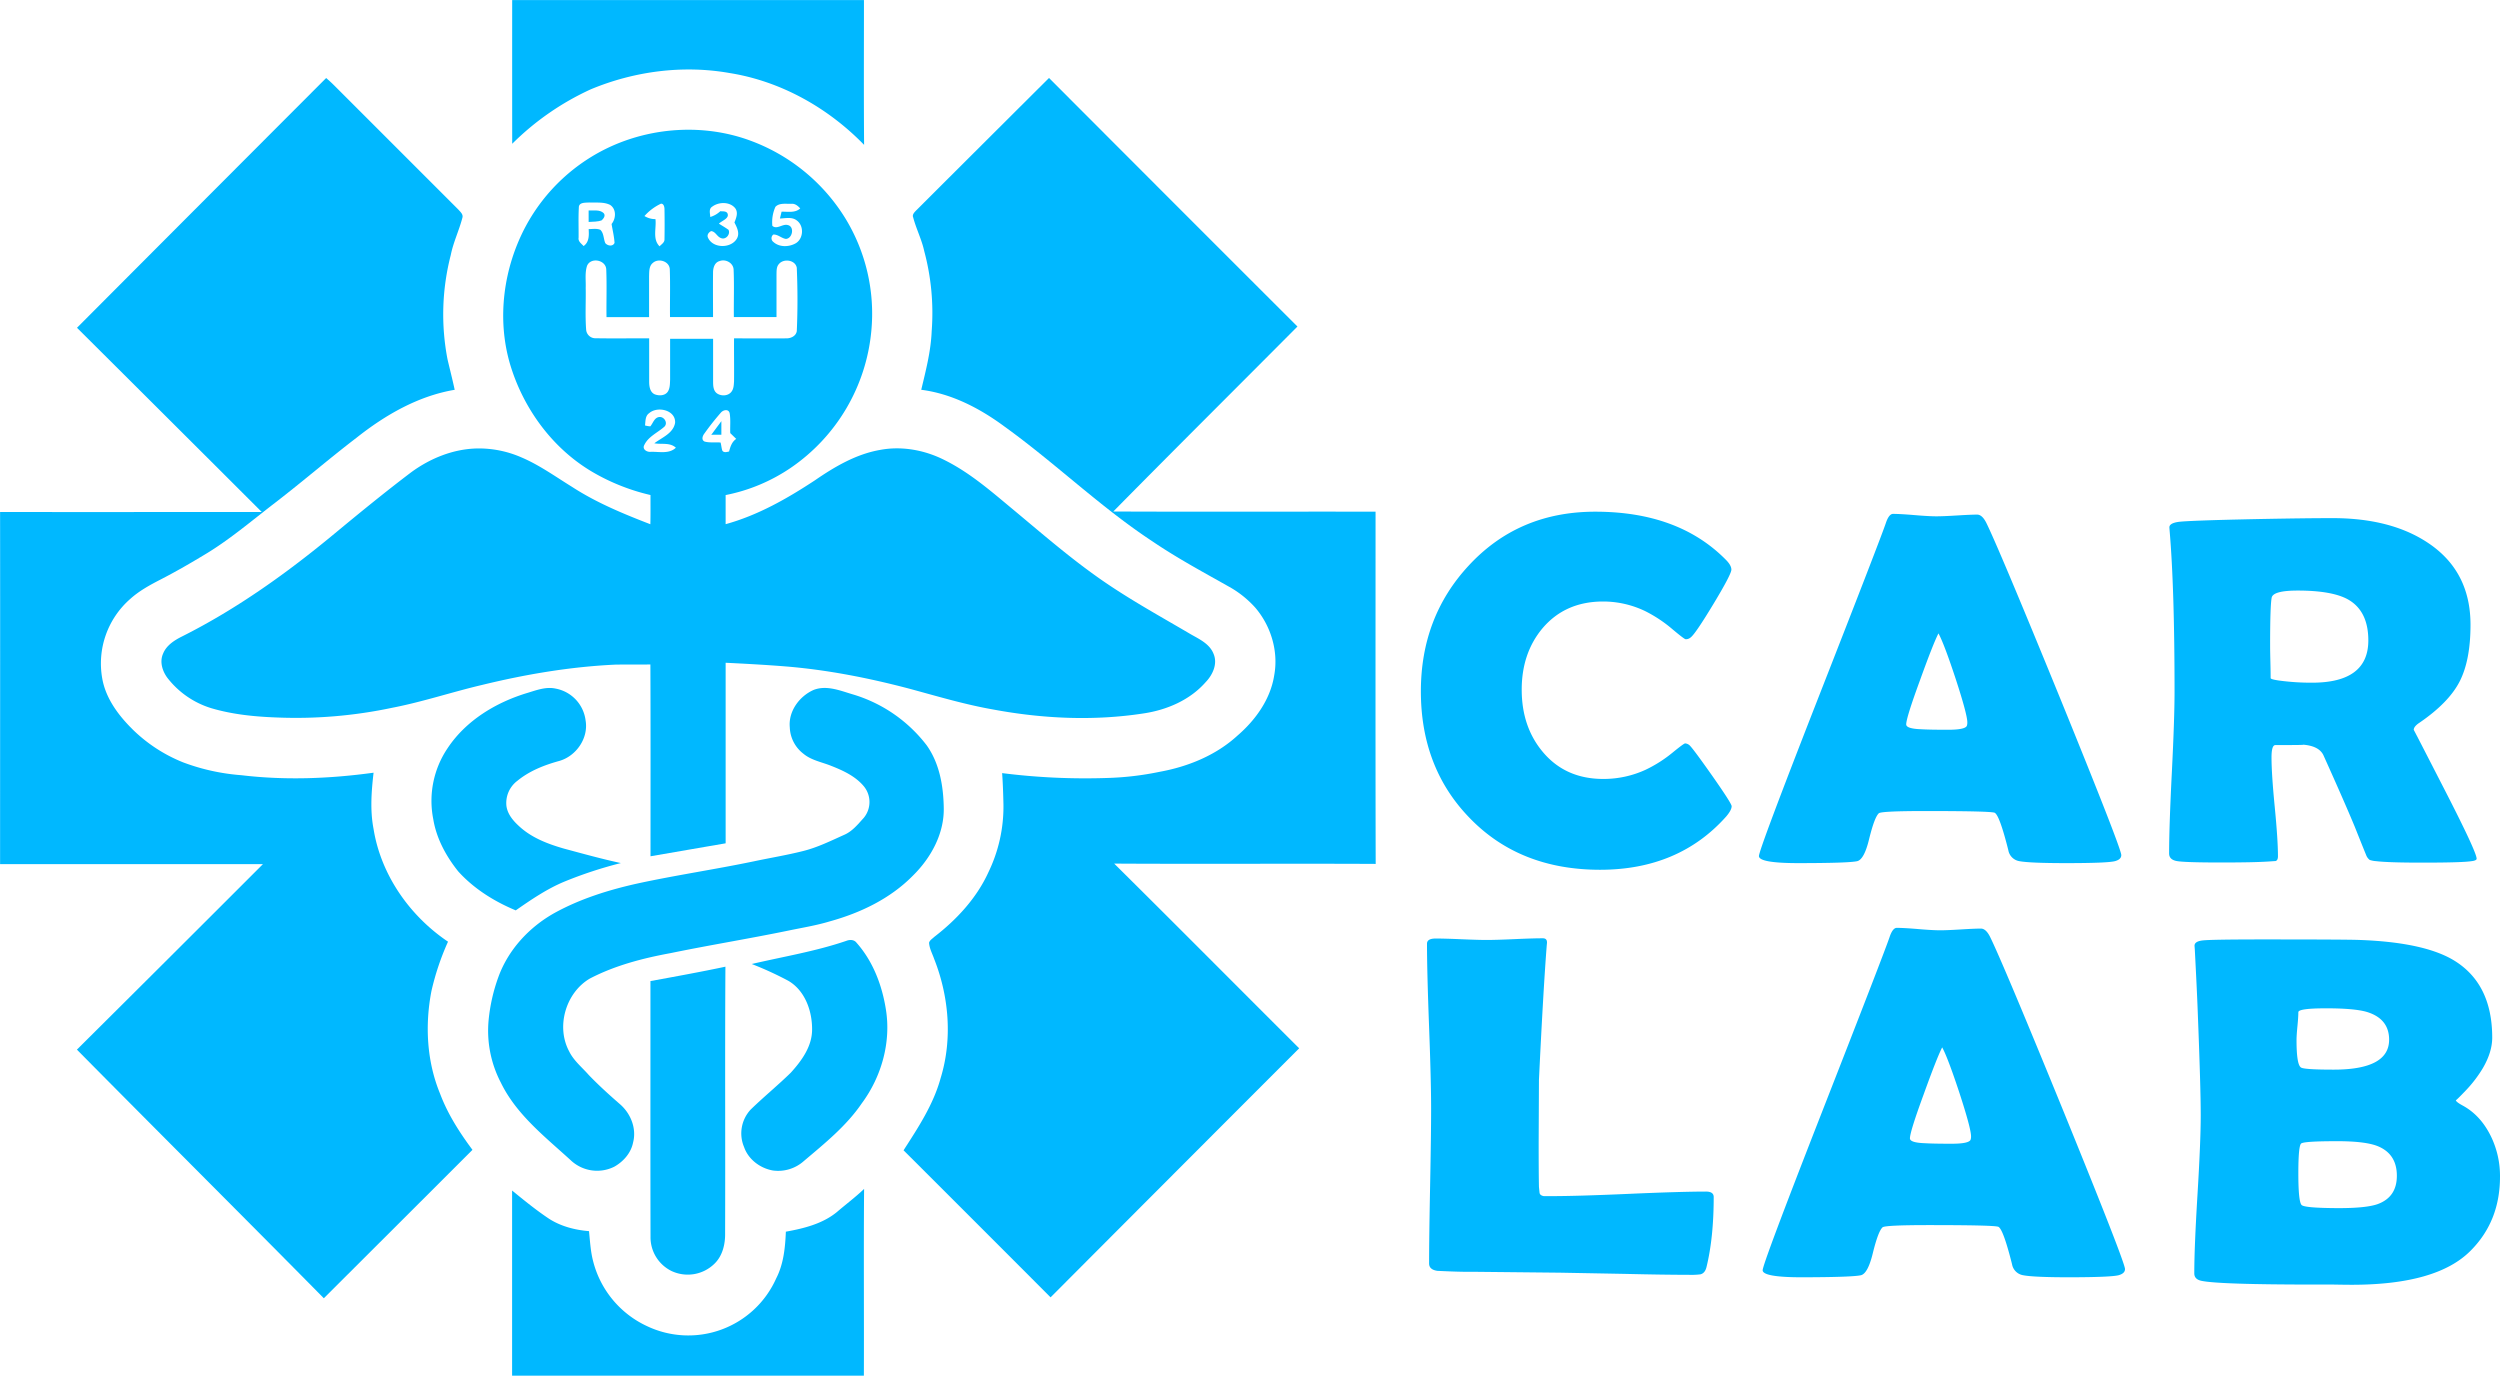 <svg id="Layer_1" data-name="Layer 1" xmlns="http://www.w3.org/2000/svg" viewBox="0 0 1215.29 668.7"><defs><style>.cls-1{fill:#00b8ff;}</style></defs><title>Snímek obrazovky (11) [Převedený]</title><path class="cls-1" d="M257.43,9.79q85.49,0,171,0c0,23.46-.12,46.93.07,70.39C411,62.16,388,49.22,363.09,45.26c-22.62-4-46.26-.89-67.41,7.9a131.88,131.88,0,0,0-38.24,26.5Q257.41,44.72,257.43,9.79Z" transform="translate(-8.45 -9.76)"/><path class="cls-1" d="M167,47.69c1.15,1,2.29,2,3.38,3.08q30.45,30.45,60.91,60.9c.94,1.08,2.41,2.27,1.95,3.89-1.59,6.17-4.45,12-5.68,18.25a115.36,115.36,0,0,0-1.57,50.59c1.15,4.95,2.43,9.88,3.49,14.85-17.79,3-33.8,12.27-47.77,23.35-13.3,10.16-25.95,21.11-39.21,31.32-11.69,8.94-22.88,18.64-35.63,26.09-6.62,4-13.38,7.86-20.27,11.42C81.33,294.14,76.07,297,71.67,301a41.65,41.65,0,0,0-13.5,38.69c1.74,9.68,7.87,17.82,14.7,24.6A74.56,74.56,0,0,0,97.5,380.37a102.23,102.23,0,0,0,28.3,6.23c21.37,2.55,43,1.7,64.25-1.22-1.05,9.07-1.75,18.35,0,27.39,3.59,22.31,17.59,42.25,36.19,54.76a126.35,126.35,0,0,0-8.08,24.09c-3.18,16.55-2.25,34.11,4.21,49.78,3.72,9.91,9.46,18.87,15.75,27.32q-36.1,36.1-72.25,72.14C126,600.46,85.76,560.39,45.84,520q45.29-45,90.42-90.16H8.49c0-57.06.07-114.14,0-171.2,42.4.08,84.79,0,127.2,0q-44.87-44.81-89.81-89.54Q106.37,108.4,167,47.69Z" transform="translate(-8.45 -9.76)"/><path class="cls-1" d="M453.76,112.11q32.31-32.25,64.63-64.45,60.32,60.48,120.77,120.83c-29.84,30-59.83,59.8-89.52,89.92,42.5.19,85,0,127.49.09,0,57.07-.08,114.14.06,171.22-42.37-.21-84.74.1-127.12-.15C580.16,459.38,610,489.45,640,519.36q-60.47,60.48-120.85,121.06-35.7-35.79-71.47-71.48c7.09-11,14.49-22.23,18-35,5.86-19,4.1-39.78-3.15-58.11-.89-2.56-2.28-5-2.44-7.78.32-1.26,1.59-1.94,2.47-2.81,10.89-8.38,20.58-18.8,26.35-31.41a73.21,73.21,0,0,0,7.33-33.19c-.12-5-.27-10.05-.64-15.06a321.17,321.17,0,0,0,50.93,2.37,144.6,144.6,0,0,0,25.64-3c13.79-2.51,27.35-8,37.79-17.56,8.79-7.56,16.07-17.66,17.9-29.32,2.15-11.64-1.56-24-9.2-32.92A49.49,49.49,0,0,0,607,295.59c-12.89-7.3-26-14.29-38.26-22.62-25.37-16.69-47.21-38-71.81-55.73-12-8.89-25.7-16.09-40.65-18,2.25-9.4,4.7-18.84,5.08-28.54a116.13,116.13,0,0,0-3.62-38.85c-1.21-5.64-3.91-10.81-5.37-16.37C451.77,114.11,452.93,113,453.76,112.11Z" transform="translate(-8.45 -9.76)"/><path class="cls-1" d="M306.05,80.67c20.85-9.29,45.34-10.51,66.83-2.67a91.19,91.19,0,0,1,46.27,37.52A88.81,88.81,0,0,1,432,170.79a90.72,90.72,0,0,1-39.12,66.37,85.66,85.66,0,0,1-31.69,13.26c0,4.72,0,9.43,0,14.15,15.67-4.31,29.93-12.45,43.42-21.33,9.56-6.58,19.87-12.65,31.45-14.73,10.67-2.06,21.85,0,31.49,4.87,12.62,6.25,23.25,15.67,34,24.58,12.73,10.6,25.27,21.46,38.74,31.14,15,10.86,31.29,19.73,47.23,29.11,4.15,2.34,9,4.64,10.85,9.36,2.11,4.86-.42,10.27-3.85,13.82-7.63,8.68-18.78,13.45-30,15.15-24.32,3.78-49.23,2.61-73.38-1.9-14-2.46-27.55-6.58-41.23-10.25-19.72-5.17-39.83-9.11-60.18-10.72-9.5-.75-19-1.26-28.53-1.73,0,29.26,0,58.51,0,87.77q-18.26,3.14-36.52,6.3c0-31.08.07-62.16-.06-93.25-5.61.12-11.21,0-16.83.08-22,1-43.77,4.7-65.12,9.91C228,346.21,213.75,351,199,353.84a225.32,225.32,0,0,1-56,4.7c-10.67-.39-21.4-1.45-31.68-4.47a42.82,42.82,0,0,1-21.53-14.84c-2.41-3.27-3.81-7.77-2.09-11.66,1.63-4.14,5.59-6.61,9.4-8.5,26.74-13.45,51.2-31,74.17-50.07,12.16-10.07,24.39-20.06,37-29.61,9.29-6.83,20.51-11.4,32.14-11.63a51.74,51.74,0,0,1,21.44,4.31c8.8,3.73,16.58,9.37,24.69,14.37,11.83,7.69,24.95,13.1,38.06,18.16.13-4.74.05-9.47.07-14.2a100.72,100.72,0,0,1-28.27-11.24c-19.32-11.37-33.43-30.65-39.89-52-6.67-22.33-3.38-47.08,7.56-67.51A88.87,88.87,0,0,1,306.05,80.67Zm-16.22,30c-.27,4.87-.07,9.76-.11,14.63-.32,1.84,1.37,2.88,2.43,4.07,2.75-1.93,2.63-5.24,2.46-8.24,1.88,0,3.86-.39,5.66.34,1.77,1.66,1.51,4.38,2.43,6.48,1.11,1.35,3.67,1.78,4.49-.12-.19-3.1-.95-6.13-1.44-9.18,2.18-2.67,2.41-7.25-.73-9.29-3.12-1.55-6.8-1-10.18-1.17C293,108.34,289.79,108,289.83,110.69Zm64.71-.37c-1.64,1.16-.86,3.3-.82,4.94a12.09,12.09,0,0,0,4.88-2.81c1.13.16,2.55-.16,3.38.86,1.4,2.6-2.6,3.69-4.05,5.2,1.54,1,3.19,1.91,4.67,3,1.06,2.16-1.37,5-3.66,4-1.93-.63-2.67-3.23-4.81-3.38-1.12.58-2.09,1.74-1.56,3.08,2.3,5.43,11.28,5.47,14.11.53,1.48-2.61,0-5.44-1.21-7.8.85-2.19,1.95-4.76.39-6.93C363.21,107.7,357.73,107.81,354.54,110.32Zm-32.82,4.47a10,10,0,0,0,5.36,1.51c.52,4.41-1.54,9.73,2,13.22.91-1,2.47-1.85,2.39-3.44.09-4.86.08-9.74,0-14.61,0-1-.35-2.82-1.75-2.66A24.9,24.9,0,0,0,321.72,114.79Zm63.69-4.5a18.21,18.21,0,0,0-1.51,9.27c2.19,2,5-1.13,7.52-.37,3.36.74,2.3,6.53-.92,6.73-2.17-.3-3.85-2.23-6.12-2.13a2.26,2.26,0,0,0,.05,3.63c2.88,2.6,7.45,2.49,10.72.69,3.94-2.2,4.28-8.58.59-11.19-2.34-1.81-5.45-1-8.15-.92.26-1.11.53-2.21.8-3.31,3.07-.09,6.57.72,9.07-1.6-1.17-1.26-2.52-2.43-4.37-2.23C390.57,108.93,387.33,108.28,385.41,110.29ZM293.82,139c-1.11,3.42-.52,7.11-.65,10.65.13,6.8-.3,13.62.22,20.4a4.48,4.48,0,0,0,4.69,4.14c8.64.15,17.3,0,25.94.05,0,7,0,13.95,0,20.92,0,2.27.3,5.13,2.62,6.25,2.09.85,5.09.8,6.46-1.29,1.07-1.7,1-3.81,1.1-5.75q0-10,0-19.92H355.1c0,6.92,0,13.84,0,20.76,0,2.05.07,4.58,2,5.86,2.07,1.35,5.32,1.21,6.9-.86,1.13-1.41,1.16-3.32,1.28-5.05.08-7-.05-13.94,0-20.92,8.44,0,16.87.07,25.31,0,2.22.07,4.82-1.08,5.19-3.51.46-10.26.43-20.55,0-30.81-.67-3.81-6.35-4.62-8.65-1.85-1.29,1.38-1.16,3.36-1.21,5.11,0,6.9,0,13.81,0,20.71q-10.37,0-20.73,0c-.09-7.68.2-15.38-.12-23.06-.15-3.32-3.95-5.32-6.91-4.13-2.4.69-3.1,3.4-3.09,5.61-.08,7.2,0,14.39,0,21.59-7,0-14,0-20.92,0-.09-7.71.17-15.43-.1-23.13-.08-4-5.48-5.69-8.24-3.2-1.91,1.53-1.74,4.19-1.83,6.4q0,10,0,19.94c-6.9,0-13.8,0-20.7,0-.1-7.7.19-15.41-.12-23.09C303.06,136.07,295.58,134.64,293.82,139ZM324,210.62c-1.95,1.35-1.73,3.88-2,5.95a11,11,0,0,0,2.59.44c1.34-1.58,1.92-4.23,4.3-4.53s4.39,2.86,2.53,4.7c-3.27,2.92-7.79,4.75-9.77,8.91-1.14,2.1,1.31,3.52,3.15,3.31,4.08-.13,8.92,1.16,12.2-2-2.91-2.68-6.94-1.49-10.47-2.15,3.69-2.81,9.16-4.79,10.09-9.9C337.07,209.14,328.1,207,324,210.62Zm34.83-.21a126.42,126.42,0,0,0-7.9,10c-.92,1.14-1.71,3.18.05,4,2.52.7,5.18.23,7.76.48.35,1.27.42,2.61.82,3.87.69,1.21,2.23.72,3.31.48.61-2.35,1.35-4.69,3.47-6.12l-2.9-2.82c-.14-3.2.25-6.44-.28-9.61C362.67,208.36,359.93,209,358.84,210.41Z" transform="translate(-8.45 -9.76)"/><path class="cls-1" d="M294.59,112.06c2.41.2,5.35-.56,7.29,1.29,1.09,1.19,0,2.61-.9,3.49-2,.8-4.26.64-6.38.81C294.59,115.78,294.59,113.92,294.59,112.06Z" transform="translate(-8.45 -9.76)"/><path class="cls-1" d="M354.22,221.11l4.9-6.62c0,2.19,0,4.39,0,6.59C357.49,221.09,355.85,221.09,354.22,221.11Z" transform="translate(-8.45 -9.76)"/><path class="cls-1" d="M265.16,346.5c4.31-1.33,8.82-3,13.4-2A18,18,0,0,1,293.12,360c1.48,8.59-4.56,17.33-12.82,19.67-7.27,2-14.47,4.82-20.37,9.67a13.48,13.48,0,0,0-5.3,12.18c.57,4.33,3.69,7.7,6.83,10.47,6,5.28,13.65,8.14,21.25,10.32,9.14,2.46,18.28,5,27.55,7a202.15,202.15,0,0,0-27.4,9c-8.53,3.54-16.18,8.77-23.7,14-10.47-4.37-20.36-10.52-28-19-5.9-7.39-10.58-16-12.11-25.43a45.72,45.72,0,0,1,7.06-34.52C235.1,359.85,249.84,351.05,265.16,346.5Z" transform="translate(-8.45 -9.76)"/><path class="cls-1" d="M404,345.13c6.42-2.47,13.1.47,19.29,2.26a70.55,70.55,0,0,1,35.64,24.68c6.21,8.74,8.11,19.68,8.29,30.19.34,12.63-6.2,24.52-15,33.17-11,11.19-25.51,18.12-40.46,22.24-6.6,2-13.43,3.08-20.18,4.49-19,3.92-38.09,7-57.07,10.91-13.57,2.5-27.13,6-39.4,12.42-11.66,6.91-16.44,23.33-10,35.33,2.22,4.55,6.23,7.74,9.52,11.48,4.81,5,10,9.71,15.22,14.24s8.13,11.8,6.35,18.6c-1,5.12-4.73,9.31-9.19,11.8a18.66,18.66,0,0,1-21.15-3.19c-12.45-11.37-26.38-22.16-33.92-37.67A54.63,54.63,0,0,1,246,505.41a84.52,84.52,0,0,1,4.64-20.47c4.78-13.4,15-24.46,27.35-31.36,12.7-7,26.73-11.34,40.86-14.45,18.56-4,37.39-6.77,56-10.65,8-1.7,16-3,23.93-5,7-1.73,13.45-4.93,20-7.87,4-1.71,6.71-5.14,9.53-8.24a12.05,12.05,0,0,0,.18-15.24c-4.09-5-10.16-7.79-16.05-10.1-4.54-1.83-9.62-2.67-13.46-5.89a16.83,16.83,0,0,1-6.6-12.84C391.64,355.53,397.06,348.17,404,345.13Z" transform="translate(-8.45 -9.76)"/><path class="cls-1" d="M419.81,467.14c1.66-.66,3.79-.7,5,.88,8,9,12.43,20.67,14.28,32.41,2.59,16-2.12,32.73-11.73,45.7-7.49,11-18,19.44-28.11,28a18.77,18.77,0,0,1-15,4.64c-6.22-1.06-12-5.36-14.09-11.4a17,17,0,0,1,3.22-18.25c6.32-6.15,13.17-11.73,19.48-17.9,5.26-5.79,10.34-12.75,10.36-20.92.08-9-3.39-19-11.56-23.76a163.09,163.09,0,0,0-17.78-8.16C389.2,474.79,404.85,472.25,419.81,467.14Z" transform="translate(-8.45 -9.76)"/><path class="cls-1" d="M324.64,486.68c12.17-2.23,24.35-4.43,36.45-7-.27,43.2,0,86.42-.15,129.63.08,5.29-1.24,10.93-5.16,14.74a18.53,18.53,0,0,1-20.91,3.56A18.25,18.25,0,0,1,324.68,611C324.58,569.55,324.66,528.11,324.64,486.68Z" transform="translate(-8.45 -9.76)"/><path class="cls-1" d="M415.22,599c4.41-3.79,9.09-7.27,13.28-11.29-.25,30.26,0,60.53-.11,90.79q-85.47,0-171,0,0-45,0-90c5.79,4.73,11.6,9.47,17.83,13.63,5.82,3.78,12.69,5.55,19.56,6.11.51,5.06.77,10.19,2.13,15.12a47.71,47.71,0,0,0,25.95,31,46.77,46.77,0,0,0,62.91-23.15c3.61-7,4.38-15,4.7-22.71C399.23,606.92,408.22,604.7,415.22,599Z" transform="translate(-8.45 -9.76)"/><path class="cls-1" d="M850.23,401.66q0,1.89-2.64,5-23.05,25.9-61.3,25.91-39.12,0-63.44-25.2Q699.17,383,699.16,345.82q0-36,23.19-61.05,24.2-26.26,61.56-26.27,40.62,0,63.68,23.55c1.68,1.73,2.51,3.27,2.51,4.61q0,2.25-8.71,16.68t-11,16.21a3.53,3.53,0,0,1-2.51.95q-.63,0-6.27-4.73a66,66,0,0,0-13.29-8.88,47.19,47.19,0,0,0-20.56-4.73q-18.42,0-29.46,13Q748.18,327.25,748.18,345q0,18,10.15,30.17,11,13.24,29.46,13.25a48.93,48.93,0,0,0,20.69-4.5,64.09,64.09,0,0,0,13-8.28q5.51-4.5,6.14-4.5a3.6,3.6,0,0,1,2.51,1.3q2,2.13,10.91,14.79Q850.23,400.36,850.23,401.66Z" transform="translate(-8.45 -9.76)"/><path class="cls-1" d="M1039.64,425.44q0,2.13-3.13,2.95-3.77.94-23.32.95-17.93,0-23.07-.95a6.55,6.55,0,0,1-5.39-5.32q-4.26-17-6.64-18.22-2-.83-33.6-.83-21.32,0-22.69,1.07c-1.43,1.26-3,5.48-4.77,12.66q-2.38,9.81-5.76,10.64-4.28.94-28.59.95-19.18,0-19.18-3.43,0-3.07,28.33-75.6,30.72-78.43,33.35-86.25,1.5-4.49,3.51-4.49,3.39,0,10.47.59c4.72.4,8.25.59,10.59.59s5.58-.14,10-.41,7.67-.42,9.84-.42q2.38,0,4.39,3.91,6.13,12.42,35.86,85.18Q1039.65,422.24,1039.64,425.44ZM950.76,317.66q-2.64,5.2-8.9,22.59-6.78,18.47-6.77,21.66c0,1.42,2.5,2.2,7.52,2.36q3.89.24,12.79.24,8.26,0,9.15-1.89a4.56,4.56,0,0,0,.25-1.66q0-3.9-5.77-21.53Q953.39,322.39,950.76,317.66Z" transform="translate(-8.45 -9.76)"/><path class="cls-1" d="M1212.38,427.21c0,.55-.83,1-2.5,1.18q-4.77.72-24,.71-16.42,0-22.31-.71a13.12,13.12,0,0,1-3.14-.59,5.17,5.17,0,0,1-1.75-2.36q-1.89-4.62-5.52-13.73-4.89-11.82-15.29-34.9-2.26-4.6-10.41-5.09,3.77.24-12.91.24c-1.26,0-1.88,2-1.88,6q0,8,1.56,24t1.57,24c0,1.34-.38,2.13-1.13,2.36l-3.51.24q-7.39.48-23.07.47-17.92,0-21.56-.71c-2.42-.47-3.64-1.69-3.64-3.66q0-13,1.32-39.28t1.32-39.4q0-50-2.38-78.08l-.13-1.66c-.08-1.34,1.23-2.25,4-2.72s15.48-.95,38.3-1.42q23.19-.46,37-.47,28.59,0,46.64,12.18,20.43,13.72,20.44,39.64,0,17.26-5.27,27.56t-19.43,20q-2.9,1.89-2.89,3.55,0-.12,15.3,29.69T1212.38,427.21Zm-52.65-106.12q0-14.43-10-20-7.77-4.24-24.32-4.25-11.91,0-12.66,3.43-.77,4-.76,23.19,0,2.71.13,8t.12,7.93c0,.39,1.34.79,4,1.18a116.16,116.16,0,0,0,16,1.06Q1159.73,341.67,1159.73,321.09Z" transform="translate(-8.45 -9.76)"/><path class="cls-1" d="M829.37,629.47q-12,0-31.23-.46l-31.24-.58L725.21,628q-6.29.12-18-.46c-2.7-.38-4.05-1.58-4.05-3.58q0-12.55.49-37.64t.49-37.65q0-13.38-1-40.07t-1-40.07q0-2.53,4.18-2.54t12.48.35q8.29.35,12.34.35,4.6,0,13.67-.41t13.66-.4c1.4,0,2.05.73,2,2.19l-.14,1.5q-1.68,21.68-3.77,65.15l-.14,30.44q0,14.76.14,21.56c.09.92.19,1.85.28,2.77s.79,1.5,2.09,1.73h3.63q12.55,0,37.58-1.1T837.74,589q3.76,0,3.77,2.65,0,19.71-3.49,34c-.47,2-1.44,3.19-2.93,3.58A35.28,35.28,0,0,1,829.37,629.47Z" transform="translate(-8.45 -9.76)"/><path class="cls-1" d="M1041.45,626.67q0,2.13-3.13,3-3.77.95-23.32,1-17.93,0-23.07-1a6.55,6.55,0,0,1-5.39-5.32q-4.26-17-6.64-18.22-2-.83-33.6-.83-21.31,0-22.69,1.07-2.13,1.89-4.77,12.65-2.39,9.82-5.76,10.65-4.27.95-28.59,1-19.18,0-19.18-3.43,0-3.07,28.33-75.6Q924.36,473.12,927,465.3c1-3,2.17-4.49,3.51-4.49,2.26,0,5.75.19,10.47.59s8.25.59,10.59.59,5.58-.14,10-.41,7.67-.42,9.84-.42q2.39,0,4.39,3.91,6.15,12.42,35.86,85.18Q1041.46,623.48,1041.45,626.67ZM952.57,518.9q-2.64,5.21-8.9,22.59-6.78,18.46-6.77,21.65c0,1.42,2.5,2.21,7.52,2.37q3.89.24,12.79.24,8.26,0,9.15-1.9a4.47,4.47,0,0,0,.25-1.65q0-3.91-5.77-21.54Q955.2,523.64,952.57,518.9Z" transform="translate(-8.45 -9.76)"/><path class="cls-1" d="M1223.74,581.79q0,21.76-14.41,36.08-16.42,16.44-57.67,16.44-3.14,0-9-.11h-8.9q-46.26,0-55-1.78-3.63-.7-3.63-3.67,0-12.64,1.56-38.33t1.57-38.45q0-13.72-1.5-51.58-.37-9.7-1.38-29.1l-.13-1.66c-.08-1.5,1.23-2.41,4-2.72s12.39-.48,29-.48q40,0,46.77.24,30.84,1.06,45.51,9.47,19.42,11.24,19.43,38,0,7-4.52,14.79a61.24,61.24,0,0,1-8.52,11.12c-3.09,3.24-4.64,4.73-4.64,4.5,0,.55,1.09,1.42,3.26,2.6q8.77,4.74,13.79,15A44.1,44.1,0,0,1,1223.74,581.79Zm-53.9-66.61q0-10.17-10.79-13.49-6-1.77-19.8-1.77-13.55,0-13.54,1.89,0,2.25-.44,6.8c-.3,3-.44,5.31-.44,6.8q0,11.83,2.13,13.25,1.38,1.07,15.92,1.07Q1169.83,529.73,1169.84,515.18Zm3.76,66.13q0-10.65-9.41-14.43-6-2.37-19.55-2.37-16.19,0-17.56,1.13t-1.37,14.49q0,14,1.63,15.44t18.05,1.48q13.54,0,19-2Q1173.61,591.61,1173.6,581.31Z" transform="translate(-8.45 -9.76)"/></svg>
